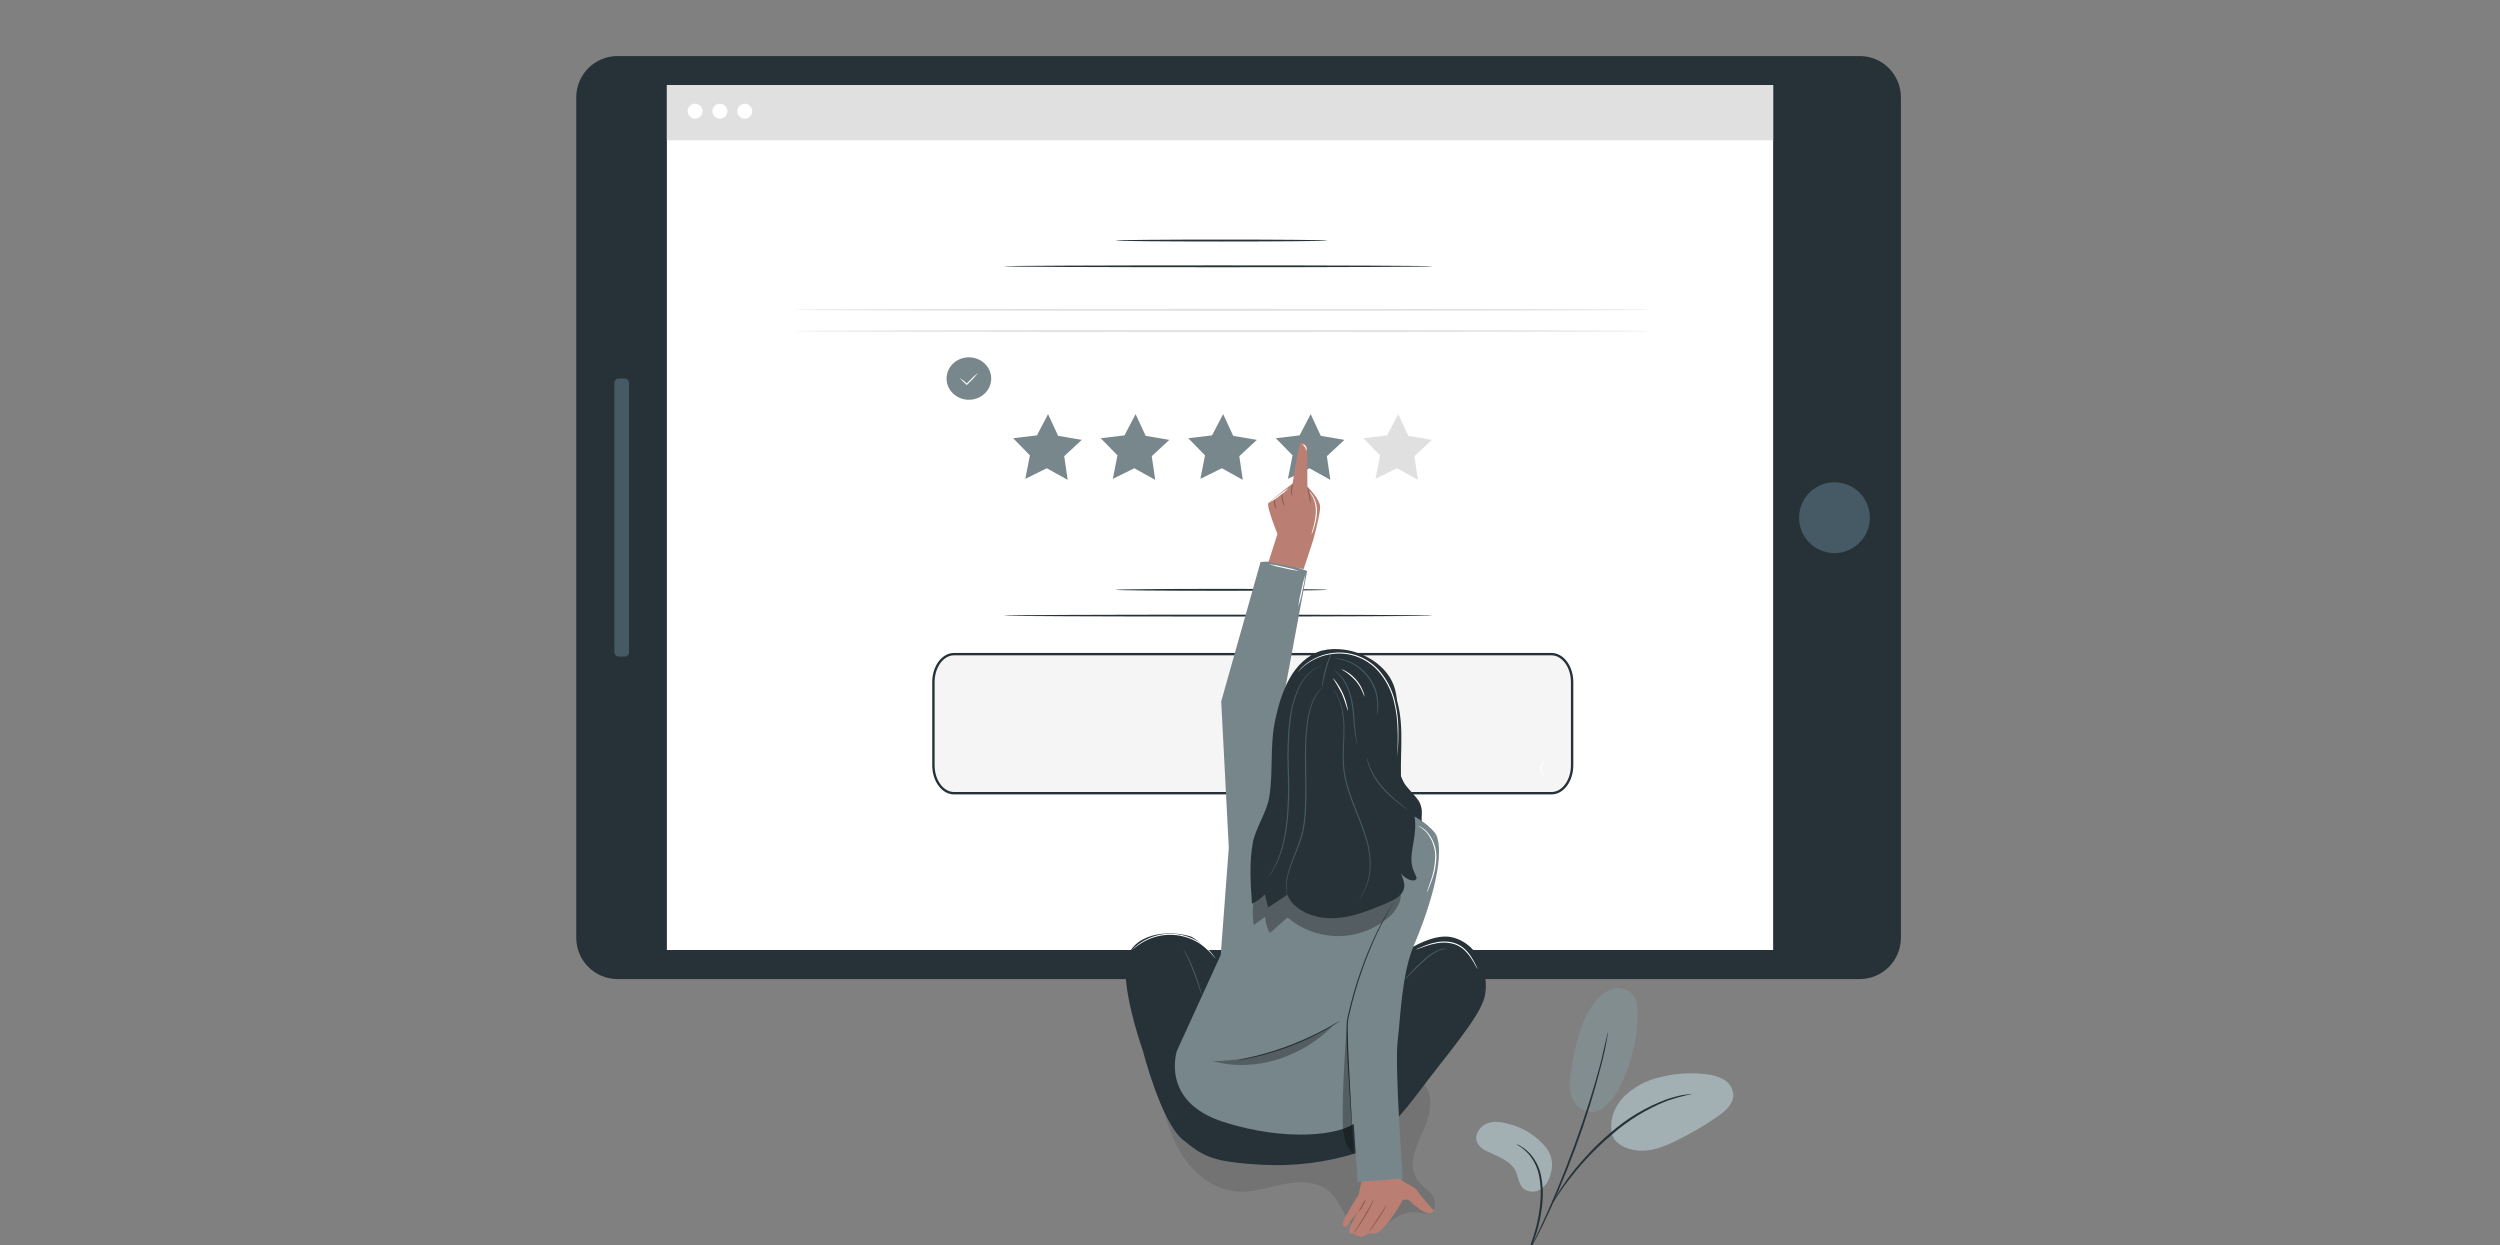<svg fill="none" height="130" viewBox="0 0 261 130" width="261" xmlns="http://www.w3.org/2000/svg" xmlns:xlink="http://www.w3.org/1999/xlink"><rect x="0" y="0" width="261" height="130" fill="#808080" stroke="none"/><clipPath id="a"><path d="m0 0h261v130h-261z"/></clipPath><g clip-path="url(#a)"><path d="m60.161 10.162v87.741c0 2.382 1.931 4.313 4.312 4.313h129.67c2.382 0 4.312-1.931 4.312-4.313v-87.741c0-2.382-1.93-4.312-4.312-4.312h-129.67c-2.382 0-4.312 1.931-4.312 4.312z" fill="#263238"/><path d="m69.622 8.889v90.291h115.494v-90.291z" fill="#fff"/><path d="m101.151 41.735c1.287 0 2.331-.992 2.331-2.215 0-1.223-1.044-2.215-2.331-2.215-1.286 0-2.33.992-2.33 2.215 0 1.223 1.043 2.215 2.33 2.215z" fill="#77878b"/><path d="m102.122 38.921c-.27.356-.574.688-.907.993-.082.086-.165.167-.236.243l-.043.043-.043-.041c-.26-.215-.498-.454-.71-.714.285.184.55.396.789.632h-.083c.075-.079.156-.162.236-.245.304-.331.637-.636.997-.912z" fill="#fff"/><path d="m99.605 68.292h62.367c.582 0 1.118.314 1.513.84.395.526.643 1.259.643 2.073v8.694c0 .814-.248 1.547-.643 2.073s-.931.84-1.513.84h-62.367c-.582 0-1.118-.314-1.512-.84-.395-.526-.643-1.259-.643-2.073v-8.694c0-.814.248-1.547.643-2.073.395-.526.931-.84 1.512-.84z" fill="#f5f5f5" stroke="#263238" stroke-width=".25"/><path d="m149.601 64.266c0 .056-10.028.101-22.402.101-12.373 0-22.402-.045-22.402-.101s10.025-.097 22.402-.097 22.402.045 22.402.097z" fill="#263238"/><path d="m138.587 61.578c0 .056-4.951.101-11.059.101s-11.063-.045-11.063-.101 4.951-.101 11.063-.101 11.059.045 11.059.101z" fill="#263238"/><path d="m195.117 54.892c.467-1.987-.765-3.977-2.752-4.444s-3.977.765-4.444 2.752c-.468 1.987.765 3.977 2.752 4.444s3.977-.765 4.444-2.752z" fill="#455a64"/><path d="m64.141 39.975v28.115c0 .252.204.456.456.456h.616c.252 0 .456-.204.456-.456v-28.115c0-.252-.204-.456-.456-.456h-.616c-.252 0-.456.204-.456.456z" fill="#455a64"/><path d="m143.601 49.992 2.241-1.109 2.187 1.217-.365-2.475 1.833-1.703-2.468-.418-1.053-2.27-1.158 2.218-2.482.299 1.747 1.788z" fill="#e0e0e0"/><path d="m134.461 49.992 2.24-1.109 2.188 1.217-.365-2.475 1.833-1.703-2.468-.418-1.053-2.27-1.158 2.218-2.482.299 1.747 1.788z" fill="#77878b"/><g fill="#fff"><path d="m161.213 81.051c0 .011-.103-.044-.208-.186-.133-.189-.199-.416-.186-.647.018-.229.113-.445.271-.613.119-.129.229-.172.229-.161s-.071.083-.163.213c-.122.169-.194.368-.209.576-.009.208.039.414.14.597.067.133.14.206.126.22z"/><path d="m172.481 74.905c-.139-.119-.311-.191-.494-.209-.182-.017-.365.022-.524.112 0-.011.025-.073.117-.135.125-.078.273-.112.42-.096.146.015.283.076.392.174.08.08.101.147.089.154z"/><path d="m173.222 56.551c-.153-.099-.293-.217-.417-.351-.317-.303-.619-.623-.904-.957-.333-.392-.612-.764-.803-1.041-.112-.141-.207-.295-.282-.459.129.128.246.268.349.417.208.264.495.626.828 1.014.332.388.644.73.871.975.133.121.253.256.358.401z"/><path d="m173.477 48.408c0 .011-.064.025-.149.099-.112.113-.191.254-.23.408-.139.526-.231 1.063-.275 1.606-.044.54-.044 1.082 0 1.622.029.224.047.449.053.674-.073-.215-.119-.439-.138-.665-.066-.544-.076-1.094-.03-1.64.045-.545.15-1.084.315-1.606.051-.165.151-.311.287-.417.044-.046.103-.075.167-.08z"/></g><path d="m149.468 124.7c-.42-.548-1.048-.917-1.454-1.466-1.094-1.497-.181-3.564.599-5.246.78-1.681 1.231-4.058-.322-5.074-.97-.636-2.248-.365-3.379-.101-7.599 1.755-15.466 2.025-23.169.796l-.892-.374c.544 2.439 1.106 4.923 2.386 7.065 1.28 2.143 3.441 3.923 5.923 4.1 1.688.119 3.331-.491 4.991-.805 1.661-.315 3.581-.257 4.788.929 1.28 1.257 1.638 3.626 3.397 3.98 1.895.381 3.382-2.097 5.311-1.964.603.041 1.268.333 1.773 0 .585-.381.468-1.285.048-1.84z" fill="#000" opacity=".1"/><path d="m142.178 123.191-.337 1.537s-1.753 2.689-1.666 3.097c.088.408.409.204.409.204l1.17-1.518s-1.023 1.752-.877 2.103c.016.044.042.083.076.115.033.032.074.057.118.071s.091.018.137.011.09-.024.128-.05c.092.107.205.193.332.253.128.061.266.094.407.098.295-.014.573-.14.78-.351.312.048.632.027.936-.06.351-.144 1.08-.963 1.665-1.81.35-.507.672-1.034.964-1.578.137-.073.295-.099.449-.072.153.026.294.102.399.217.381.41 1.521 1.287 1.989 1.199.468-.087.409-.289.409-.289s-1.492-1.67-1.726-2.078-1.147-.674-1.548-1.053c-.211-.172-.357-.41-.413-.677z" fill="#ba7f72"/><path d="m144.768 125.756c-.052.161-.125.315-.216.458-.149.269-.364.634-.619 1.026s-.502.736-.688.982c-.092.139-.2.266-.324.378-.027-.02.402-.644.918-1.427.516-.782.899-1.433.929-1.417z" fill="#8b5d54"/><path d="m143.451 125.171c-.056.196-.133.385-.229.564-.165.339-.409.798-.704 1.294-.296.495-.588.917-.808 1.232-.11.172-.24.331-.385.474.09-.182.195-.357.314-.523.204-.316.482-.754.775-1.245.294-.491.551-.943.732-1.271.086-.184.188-.36.305-.525z" fill="#8b5d54"/><path d="m142.644 125.15c-.08.258-.199.502-.351.725-.118.244-.273.469-.459.665.083-.257.202-.501.353-.725.118-.243.272-.467.457-.665z" fill="#8b5d54"/><path d="m145.518 72.157c1.163 2.909.674 5.815.741 8.818.021.874 1.647 2.065 1.984 2.884.507 1.223-.204 1.633.544 2.728.723 1.058 1.032 2.555.282 3.592-.917 1.264-2.789 1.193-4.338.991-1.372-5.893-1.121-12.049.727-17.811" fill="#263238"/><path d="m128.079 101.375s-2.775-3.342-3.883-3.647c-2.983-.803-6.701.046-6.701 3.471 0 3.425 1.817 8.487 1.817 8.487s1.899 7.419 4.149 9.277c2.251 1.858 3.228 2.349 8.316 2.643 3.341.174 6.687-.245 9.883-1.237.782-.229 3.535-2.433 6.377-6.248s6.476-7.926 6.964-10.075c.489-2.15-.436-5.419-3.333-6.176s-7.554 3.336-7.554 3.336l-12.236 2.103z" fill="#263238"/><path d="m125.496 103.974c-.105-.235-.194-.477-.266-.724-.151-.459-.362-1.072-.622-1.748-.259-.677-.52-1.276-.727-1.703-.124-.223-.235-.453-.332-.688 0 0 .05.055.121.168s.172.28.287.489c.289.551.544 1.118.764 1.7.259.688.459 1.308.589 1.764.084.242.146.491.186.743z" fill="#455a64"/><path d="m151.049 99.104c-.077.004-.154-.001-.23-.014-.197.008-.392.056-.571.14-.589.295-1.131.678-1.606 1.135-.582.516-1.075 1.021-1.438 1.377-.186.204-.385.396-.596.573.036-.065.081-.125.135-.177.092-.11.229-.266.401-.458.347-.377.833-.893 1.418-1.414.485-.466 1.046-.847 1.659-1.126.19-.08.397-.116.603-.105.078.01.154.033.225.069z" fill="#455a64"/><path d="m154.265 101.187c-.061-.083-.115-.172-.161-.266-.098-.174-.229-.429-.424-.729-.216-.355-.475-.681-.771-.973-.364-.351-.815-.598-1.307-.716-.495-.11-1.007-.125-1.507-.044-.412.066-.816.168-1.209.305-.338.112-.608.216-.796.284-.096.041-.195.073-.296.096.088-.056.182-.102.28-.14.181-.08.458-.197.784-.321.395-.15.804-.262 1.22-.333.515-.091 1.042-.08 1.551.034.512.123.981.383 1.356.752.299.301.557.64.766 1.009.181.31.31.571.395.753.05.09.09.187.119.286z" fill="#fff"/><path d="m126.909 100.1c-.296-.387-.626-.746-.986-1.074-.88-.785-1.983-1.274-3.155-1.399-1.173-.126-2.355.119-3.381.7-.422.244-.822.525-1.195.84.019-.029.041-.055.067-.078.048-.046.112-.122.211-.204.267-.241.559-.453.872-.631 1.035-.61 2.239-.871 3.434-.743 1.195.128 2.317.637 3.2 1.452.266.242.507.511.718.803.078.101.126.188.163.243.021.028.039.059.052.092z" fill="#fff"/><path d="m131.603 58.675-4.109 14.551.792 15.276-.84 11.19-4.569 9.992s-1.808 5.315 4.835 7.442c6.644 2.126 12.388 1.376 13.872 0 1.484-1.377 4.04-20.837 4.04-20.837l4.255-9.242s-1.067-1.606-4.15-2.666-10.736-1.592-10.736-1.592l-1.11-9.313 2.576-13.858s-2.897-1.214-4.856-.943z" fill="#77868b"/><path d="m145.491 94.223s-4.678 9.036-4.786 10.949 1.03 18.23 1.03 18.23l4.712-.374s-.851-11.699-.532-14.349c.319-2.649.424-7.015 1.7-9.992 1.275-2.978 3.466-9.148 2.282-11.64z" fill="#77868b"/><path d="m145.768 92.055c-.589-.635-1.548-.727-2.413-.775l-10.215-.569-1.923 1.81c-.427 1.31-.537 2.704-.321 4.065l1.175-.876c.053.596.219 1.177.488 1.711l1.856-1.636c1.421 1.217 3.219 1.905 5.089 1.946 1.87.042 3.696-.565 5.17-1.717.632-.451 1.125-1.069 1.427-1.785.266-.723.19-1.608-.333-2.175z" fill="#000" opacity=".3"/><path d="m145.491 94.223s0 .021-.03.057l-.092.161c-.085.149-.207.353-.358.615-.305.539-.734 1.324-1.209 2.321-1.222 2.613-2.173 5.344-2.84 8.151-.053.204-.094.408-.142.612-.021.101-.048.202-.064.303s-.032.197-.035.3c-.027.406-.018.812-.016 1.209.012.794.044 1.562.074 2.294.073 1.459.14 2.774.195 3.882s.103 1.991.135 2.617c0 .303.021.539.028.711v.186c.002.021.002.043 0 .064-.003-.021-.003-.043 0-.064l-.017-.184c-.013-.172-.029-.408-.052-.711-.042-.626-.099-1.516-.17-2.615s-.151-2.418-.229-3.881c-.035-.73-.067-1.498-.081-2.294 0-.397-.013-.803.014-1.218.007-.106.019-.21.037-.315.018-.103.043-.204.064-.305.048-.204.089-.41.142-.614.664-2.812 1.627-5.544 2.872-8.151.484-.996.918-1.776 1.244-2.308.16-.266.293-.459.38-.603l.101-.156c.023-.048.049-.067.049-.064z" fill="#263238"/><path d="m139.918 106.567c-.028.027-.059.05-.094.068l-.277.186c-.243.159-.601.374-1.053.631-2.357 1.33-4.895 2.311-7.534 2.913-.506.115-.917.195-1.204.241l-.33.051c-.038.009-.078.013-.117.011.036-.016.073-.028.112-.034l.326-.074c.282-.059.688-.153 1.193-.277 2.618-.643 5.143-1.619 7.513-2.904.458-.246.819-.459 1.069-.599l.291-.163c.032-.022.068-.039.105-.05z" fill="#263238"/><path d="m126.629 110.781c4.458 1.248 9.459-.477 12.649-3.824-3.902 2.301-8.12 3.773-12.649 3.824z" fill="#000" opacity=".3"/><path d="m140.641 106.73c-.25 2.787-.495 7.409-.459 10.206.014 1.376.136 2.603 1.147 3.532-.229-4.005-.576-9.703-.688-13.738z" fill="#000" opacity=".3"/><path d="m135.677 59.616c-.553-.063-1.101-.165-1.64-.305-.545-.102-1.081-.242-1.606-.42.553.063 1.101.165 1.64.305.545.102 1.081.242 1.606.42z" fill="#fff"/><path d="m135.539 63.355c.065-.57.169-1.135.31-1.691.104-.564.246-1.119.427-1.663-.064.569-.167 1.134-.31 1.688-.102.565-.244 1.121-.427 1.665z" fill="#fff"/><path d="m148.943 93.211c.021-.101.052-.2.092-.296.073-.211.165-.477.277-.796.323-.865.5-1.777.523-2.7.001-.923-.324-1.816-.917-2.523-.262-.277-.568-.509-.904-.688.027.004.053.011.078.023.072.027.143.058.211.094.253.133.481.307.677.516.632.712.98 1.631.979 2.583-.02.936-.211 1.861-.562 2.73-.126.335-.229.601-.314.785-.038.095-.085.186-.14.273z" fill="#fff"/><path d="m132.431 58.675.936-2.927s-1.211-2.971-.936-3.246c.275-.275 2.523-2.037 2.523-2.037s.583-4.042.826-4.182c.207-.119.663-.119.688.716.026.835.021 3.796.021 3.796s1.335 1.321 1.335 2.145c0 .824-.716 3.413-.716 3.413l-1.009 3.065z" fill="#ba7f72"/><path d="m134.924 51.761s-.071-.046-.112-.168c-.044-.156-.055-.319-.032-.479.015-.224.077-.442.181-.64.039 0-.016.303-.062.654-.019.148-.019.297 0 .445.012.112.039.179.025.188z" fill="#8b5d54"/><path d="m136.865 52.645c-.114-.295-.191-.603-.229-.918-.074-.302-.124-.608-.152-.918.142.283.233.589.269.904.077.304.115.617.112.931z" fill="#8b5d54"/><path d="m134.094 52.86c-.141-.229-.236-.483-.282-.748-.044-.188-.049-.383-.014-.574.03-.144.078-.229.092-.229-.017.258-.004.516.039.771.092.424.204.768.165.78z" fill="#8b5d54"/><path d="m133.243 53.167c-.134-.163-.214-.363-.229-.574-.025-.147-.025-.298 0-.445.018-.112.057-.177.071-.172.013.005 0 .273.055.596.049.195.083.394.103.594z" fill="#8b5d54"/><path d="m136.354 47.031c-.035 0 0-.181-.113-.351-.112-.17-.257-.229-.248-.268.01-.039.053-.021.127 0 .097.039.178.11.229.202.053.089.076.193.064.296-.016.076-.046.122-.059.122z" fill="#fff"/><path d="m136.916 55.835c.037-.234.093-.464.167-.688.157-.536.253-1.088.289-1.645.027-.553-.083-1.105-.321-1.606-.113-.201-.238-.395-.374-.58.055.032.104.074.145.124.118.126.221.266.305.417.269.509.395 1.081.364 1.656-.034.567-.144 1.126-.328 1.663-.061.227-.144.447-.247.658z" fill="#fff"/><path d="m134.562 50.931c-.301.319-.637.603-1 .849-.337.277-.703.517-1.092.716.32-.295.661-.566 1.021-.812.338-.276.696-.528 1.071-.752z" fill="#fff"/><path d="m138.609 67.808c2.927-.353 6.005 1.324 6.904 3.757 1.012 2.753-.578 5.714-.321 8.591.159 1.762 1.007 3.441 1.067 5.214.064 1.835-.725 3.714-.133 5.478.229.649.619 1.305.438 1.964-.211.764-1.117 1.198-1.934 1.539-1.761.736-3.592 1.482-5.547 1.514-1.954.032-4.071-.849-4.679-2.457l-2.012 1.337c-.118-.459-.233-.917-.346-1.376-.377.413-.834.746-1.342.98-.145-2.104-.287-4.228.08-6.311.271-1.544 1.475-3.253 1.723-4.806.447-2.78.034-5.377.642-8.144s1.711-6.102 4.751-7.143z" fill="#263238"/><path d="m138.014 71.822c-.011-.19.002-.38.039-.567.065-.452.158-.899.278-1.34.119-.44.267-.873.443-1.294.063-.179.147-.35.252-.509-.041.185-.1.365-.174.539-.115.328-.266.784-.406 1.296-.14.512-.23.98-.308 1.321-.026.187-.068.372-.124.553z" fill="#455a64"/><path d="m143.747 74.632c.046-.406.06-.815.041-1.223-.057-.986-.405-1.932-1-2.719-.596-.787-1.411-1.38-2.344-1.703-.389-.126-.786-.224-1.188-.291.028-.004.056-.004.084 0 .058 0 .14 0 .246.018.301.036.597.101.885.195.964.307 1.81.904 2.421 1.711.611.806.958 1.782.993 2.792.014.302-.003.605-.051.904-.013.105-.036.186-.048.241-.011.055-.034.076-.039.076z" fill="#455a64"/><path d="m141.701 77.699c-.044-.102-.076-.208-.096-.317-.051-.209-.111-.512-.163-.888-.115-.755-.149-1.81-.322-2.952-.124-.978-.477-1.913-1.029-2.73-.248-.324-.534-.616-.852-.872 0 0 .028 0 .076.039.071.043.139.089.204.14.24.185.455.401.638.642.482.601.906 1.606 1.083 2.753.176 1.147.192 2.207.287 2.959.041.376.087.688.123.89.025.11.042.222.051.335z" fill="#455a64"/><path d="m144.637 77.846c.165.011.314.23.459.564.144.335.333.807.583 1.376.25.569.573 1.246.933 2.053.434.922.764 1.889.984 2.884.06.283.102.57.129.858.022.287.03.575.023.863-.027.497-.086.993-.179 1.482-.074.427-.142.796-.179 1.124-.016.168-.032.31-.034.447-.009.135-.009.271 0 .406.028.414.131.82.305 1.197.128.287.268.491.208.649-.059.158-.33.252-.791.076-.616-.293-1.096-.81-1.342-1.445-.09-.199-.162-.406-.216-.617-.055-.226-.095-.456-.119-.688-.043-.457-.053-.917-.03-1.376.016-.459.039-.883.028-1.28 0-.197-.028-.395-.048-.599-.021-.204-.055-.413-.106-.633-.167-.863-.459-1.746-.709-2.597-.246-.784-.416-1.59-.507-2.406-.066-.586-.022-1.178.129-1.748.149-.401.316-.601.479-.59z" fill="#263238"/><path d="m138.014 71.822c-.198.215-.38.446-.543.688-.084.133-.161.271-.23.413-.085.168-.162.34-.229.516-.158.43-.279.873-.362 1.324-.2 1.178-.297 2.372-.29 3.567-.016 1.349.035 2.835.033 4.398-.003 1.562-.062 3.06-.4 4.384-.174.618-.387 1.225-.637 1.817-.23.557-.441 1.074-.608 1.555-.155.431-.277.874-.363 1.324-.061.34-.088.685-.078 1.03.008.218.034.435.076.649.014.069.025.124.032.168.003.02.003.04 0 .06-.008-.018-.014-.036-.018-.055l-.044-.168c-.055-.213-.088-.431-.098-.651-.018-.349.001-.699.057-1.044.08-.455.196-.903.349-1.34.163-.486.374-1.007.596-1.565.244-.59.453-1.193.624-1.808.326-1.305.376-2.801.385-4.359.01-1.558-.045-3.044-.022-4.398-.003-1.201.103-2.399.316-3.581.089-.453.216-.899.381-1.331.067-.177.143-.35.229-.518.072-.142.153-.28.241-.413.071-.107.147-.209.23-.307.056-.074.119-.143.188-.206.048-.05.089-.089.121-.121.032-.032.062-.03.064-.028z" fill="#455a64"/><path d="m132.507 91.426c.008-.019.018-.038.029-.055.023-.041.056-.092.092-.154l.154-.245c.057-.099.119-.218.19-.346.392-.744.694-1.532.9-2.347.295-1.212.472-2.45.527-3.696.041-.704.071-1.445.076-2.209.004-.764-.037-1.56-.053-2.374-.05-1.531.006-3.064.168-4.588.12-1.252.445-2.477.961-3.624.212-.434.481-.839.798-1.204l.211-.229.213-.188c.128-.109.262-.209.402-.3.193-.125.398-.229.612-.312l.168-.064c.019-.009.039-.015.059-.018l-.055.03-.162.073c-.208.093-.408.204-.597.33-.136.092-.265.194-.388.303l-.208.19-.204.229c-.308.364-.567.767-.771 1.197-.499 1.142-.809 2.358-.918 3.599-.156 1.524-.208 3.057-.158 4.588.016.812.048 1.606.05 2.377.003.771-.039 1.509-.082 2.216-.061 1.252-.247 2.494-.555 3.709-.215.819-.531 1.608-.941 2.349-.076.129-.14.243-.202.342l-.163.241c-.043.06-.075.108-.103.147-.015.014-.032.025-.05.034z" fill="#455a64"/><path d="m146.947 84.561c-.083-.042-.16-.094-.229-.156-.147-.105-.353-.262-.608-.459-.666-.514-1.285-1.087-1.849-1.711-.566-.63-1.012-1.359-1.314-2.149-.089-.24-.158-.487-.207-.739-.023-.091-.033-.184-.032-.278.023 0 .078.392.316.987.32.768.766 1.476 1.32 2.097.56.62 1.167 1.197 1.814 1.725l.58.491c.076.057.146.121.209.193z" fill="#455a64"/><path d="m139.141 71.879c.202.224.372.475.507.746.369.739.592 1.543.656 2.367.117 1.039.018 2.28-.014 3.65-.022.715.021 1.429.131 2.136.132.756.33 1.5.589 2.223.523 1.491 1.161 2.865 1.565 4.184.401 1.158.569 2.385.495 3.608-.055.825-.29 1.628-.688 2.354-.145.266-.324.511-.532.732 0 0 .011-.018.032-.051l.103-.14c.131-.179.25-.367.356-.562.378-.726.598-1.523.647-2.34.059-1.212-.117-2.424-.519-3.569-.406-1.308-1.046-2.679-1.571-4.177-.262-.729-.461-1.48-.594-2.244-.108-.713-.15-1.435-.124-2.156.039-1.376.147-2.608.039-3.641-.056-.816-.264-1.614-.613-2.354-.099-.199-.211-.39-.337-.574l-.098-.142c-.023-.032-.032-.051-.03-.051z" fill="#455a64"/><path d="m145.897 78.982c-.004-.064-.004-.129 0-.193 0-.138 0-.321.011-.553.011-.479.034-1.175 0-2.03-.014-1.006-.144-2.006-.385-2.982-.29-1.192-.866-2.294-1.68-3.212-.833-.904-1.942-1.506-3.154-1.714-.828-.128-1.675-.074-2.481.158s-1.551.637-2.185 1.186l-.229.216c-.064.064-.117.122-.161.168-.043.048-.089.093-.137.135.034-.054.074-.105.119-.151.041-.048.089-.11.154-.177l.229-.229c.505-.461 1.09-.826 1.725-1.078.947-.374 1.976-.491 2.982-.34 1.239.204 2.374.816 3.226 1.739.827.933 1.411 2.056 1.699 3.269.237.982.358 1.988.363 2.998.014.86-.023 1.555-.048 2.035-.014.229-.026.415-.035.553.002.068-.002.135-.013.202z" fill="#fff"/><path d="m140.71 74.251c-.166-.616-.372-1.221-.617-1.81-.282-.571-.601-1.124-.954-1.654.144.124.269.268.373.427.543.738.925 1.581 1.122 2.475.051.183.077.372.076.562z" fill="#fff"/><path d="m142.453 72.735c-.039.018-.229-.863-.938-1.677-.432-.478-.94-.882-1.502-1.195.187.047.365.124.527.229.813.472 1.439 1.209 1.773 2.087.076.176.123.364.14.555z" fill="#fff"/><path d="m125.321 49.992 2.24-1.109 2.185 1.217-.363-2.475 1.834-1.703-2.468-.418-1.053-2.27-1.158 2.218-2.482.299 1.747 1.788z" fill="#77878b"/><path d="m116.181 49.992 2.24-1.109 2.185 1.217-.363-2.475 1.834-1.703-2.468-.418-1.053-2.27-1.158 2.218-2.482.299 1.747 1.788z" fill="#77878b"/><path d="m107.041 49.992 2.24-1.109 2.185 1.217-.363-2.475 1.834-1.703-2.468-.418-1.053-2.27-1.158 2.218-2.483.299 1.748 1.788z" fill="#77878b"/><path d="m149.601 27.8c0 .056-10.028.101-22.402.101-12.373 0-22.402-.045-22.402-.101s10.025-.097 22.402-.097 22.402.045 22.402.097z" fill="#263238"/><path d="m138.587 25.112c0 .056-4.951.101-11.059.101s-11.063-.045-11.063-.101 4.951-.101 11.063-.101 11.059.045 11.059.101z" fill="#263238"/><path d="m185.116 8.889h-115.494v5.761h115.494z" fill="#e0e0e0"/><path d="m73.349 11.611c0 .154-.046.305-.132.433-.086.128-.208.228-.35.287s-.299.074-.451.044c-.151-.03-.29-.104-.4-.214-.109-.109-.183-.248-.213-.4s-.015-.308.044-.451c.059-.143.159-.264.287-.35.128-.086.279-.132.433-.132.207 0 .406.082.552.229.146.146.229.345.229.552z" fill="#fff"/><path d="m75.94 11.611c0 .154-.046.305-.132.433-.086.128-.208.228-.35.287s-.299.074-.451.044c-.151-.03-.29-.104-.4-.214-.109-.109-.183-.248-.213-.4-.03-.151-.015-.308.044-.451.059-.143.159-.264.287-.35.128-.086.279-.132.433-.132.207 0 .405.082.552.229.146.146.229.345.229.552z" fill="#fff"/><path d="m78.535 11.611c0 .154-.046.305-.132.433s-.208.228-.35.287-.299.074-.451.044c-.151-.03-.29-.104-.4-.214-.109-.109-.183-.248-.214-.4s-.015-.308.044-.451c.059-.143.159-.264.287-.35.128-.086.279-.132.434-.132.207.001.405.084.551.23.146.146.229.344.23.551z" fill="#fff"/><path d="m172.377 32.344c0 .056-20.039.101-44.756.101s-44.759-.045-44.759-.101 20.039-.097 44.759-.097c24.721 0 44.756.045 44.756.097z" fill="#e0e0e0"/><path d="m172.377 34.565c0 .052-20.039.097-44.756.097s-44.759-.045-44.759-.097 20.039-.101 44.759-.101c24.721 0 44.756.045 44.756.101z" fill="#e0e0e0"/><path d="m167.006 115.86c-1.286.697-2.57-.385-2.922-1.375-.353-.991-.166-2.085.023-3.122.427-2.369.905-4.84 2.405-6.724.425-.586 1.004-1.043 1.672-1.321.334-.136.698-.181 1.055-.131.357.051.694.194.978.417.642.56.755 1.503.73 2.362-.03 2.512-.619 4.986-1.724 7.243-.521 1.048-1.187 2.084-2.209 2.658" fill="#a2b0b4"/><path d="m167.006 115.86c-1.286.697-2.57-.385-2.922-1.375-.353-.991-.166-2.085.023-3.122.427-2.369.905-4.84 2.405-6.724.425-.586 1.004-1.043 1.672-1.321.334-.136.698-.181 1.055-.131.357.051.694.194.978.417.642.56.755 1.503.73 2.362-.03 2.512-.619 4.986-1.724 7.243-.521 1.048-1.187 2.084-2.209 2.658" fill="#000" opacity=".2"/><path d="m161.485 119.899c-.968-1.224-2.303-2.104-3.809-2.511-.793-.24-1.677-.406-2.446-.09-.77.316-1.359 1.222-1.013 1.984.245.434.634.769 1.1.945 1.069.532 2.355.924 2.888 1.989.305.61.327 1.384.818 1.854.258.208.577.328.908.342.332.013.659-.081.934-.268.544-.398.915-.989 1.036-1.653.135-.435.167-.895.095-1.345-.072-.449-.247-.876-.511-1.247z" fill="#a2b0b4"/><path d="m168.307 118.427c-.338-1.375.211-2.864 1.185-3.893 1.012-1.002 2.281-1.705 3.667-2.031 1.605-.438 3.28-.558 4.932-.354.655.046 1.292.234 1.866.553.284.163.523.393.698.669s.28.59.306.916c.023.966-.824 1.702-1.617 2.254-1.403.977-2.88 1.841-4.419 2.585-1.232.597-2.569 1.123-3.93.99-1.362-.132-2.524-.774-2.738-1.868" fill="#a2b0b4"/><path d="m159.007 132.087c.039-.18.097-.355.173-.523.142-.369.32-.84.533-1.396.259-.688.482-1.39.669-2.101.217-.874.363-1.764.437-2.661.08-.892.033-1.791-.141-2.67-.14-.716-.438-1.392-.872-1.978-.297-.392-.654-.734-1.058-1.015-.161-.087-.312-.191-.451-.31.174.062.34.144.494.246.435.26.821.595 1.138.99.467.595.792 1.29.948 2.031.188.898.243 1.819.162 2.733-.076.909-.23 1.811-.461 2.694-.198.716-.44 1.42-.725 2.107-.24.588-.449 1.054-.601 1.374-.065.167-.147.328-.245.479z" fill="#263238"/><path d="m159.417 131.013c.03-.079.068-.154.112-.226.084-.169.192-.385.322-.648.279-.56.683-1.373 1.153-2.394.952-2.033 2.155-4.891 3.338-8.108 1.184-3.218 2.097-6.179 2.672-8.346.149-.542.273-1.033.357-1.475.085-.443.202-.806.264-1.113.063-.307.12-.519.163-.704.012-.085.037-.168.073-.245-.001.085-.01.169-.028.252l-.122.714c-.049.31-.131.686-.225 1.124-.093.438-.204.932-.356 1.472-.721 2.84-1.593 5.64-2.612 8.387-1.185 3.22-2.417 6.075-3.406 8.093-.5 1.006-.906 1.822-1.22 2.369-.148.253-.267.461-.364.627-.029.079-.07.154-.121.221z" fill="#263238"/><path d="m162.071 125.646c.094-.235.207-.462.337-.678.243-.42.617-1.02 1.119-1.728.599-.826 1.244-1.618 1.931-2.372.831-.931 1.727-1.803 2.68-2.608 1.713-1.5 3.684-2.678 5.817-3.475.369-.134.747-.245 1.13-.332.167-.041.322-.088.466-.114l.405-.058c.248-.046.499-.073.751-.081-.912.192-1.811.439-2.693.738-2.098.835-4.038 2.023-5.734 3.513-.949.797-1.844 1.656-2.68 2.57-.79.832-1.423 1.645-1.948 2.33-.525.686-.907 1.273-1.17 1.673-.12.218-.257.426-.411.622z" fill="#263238"/></g></svg>
